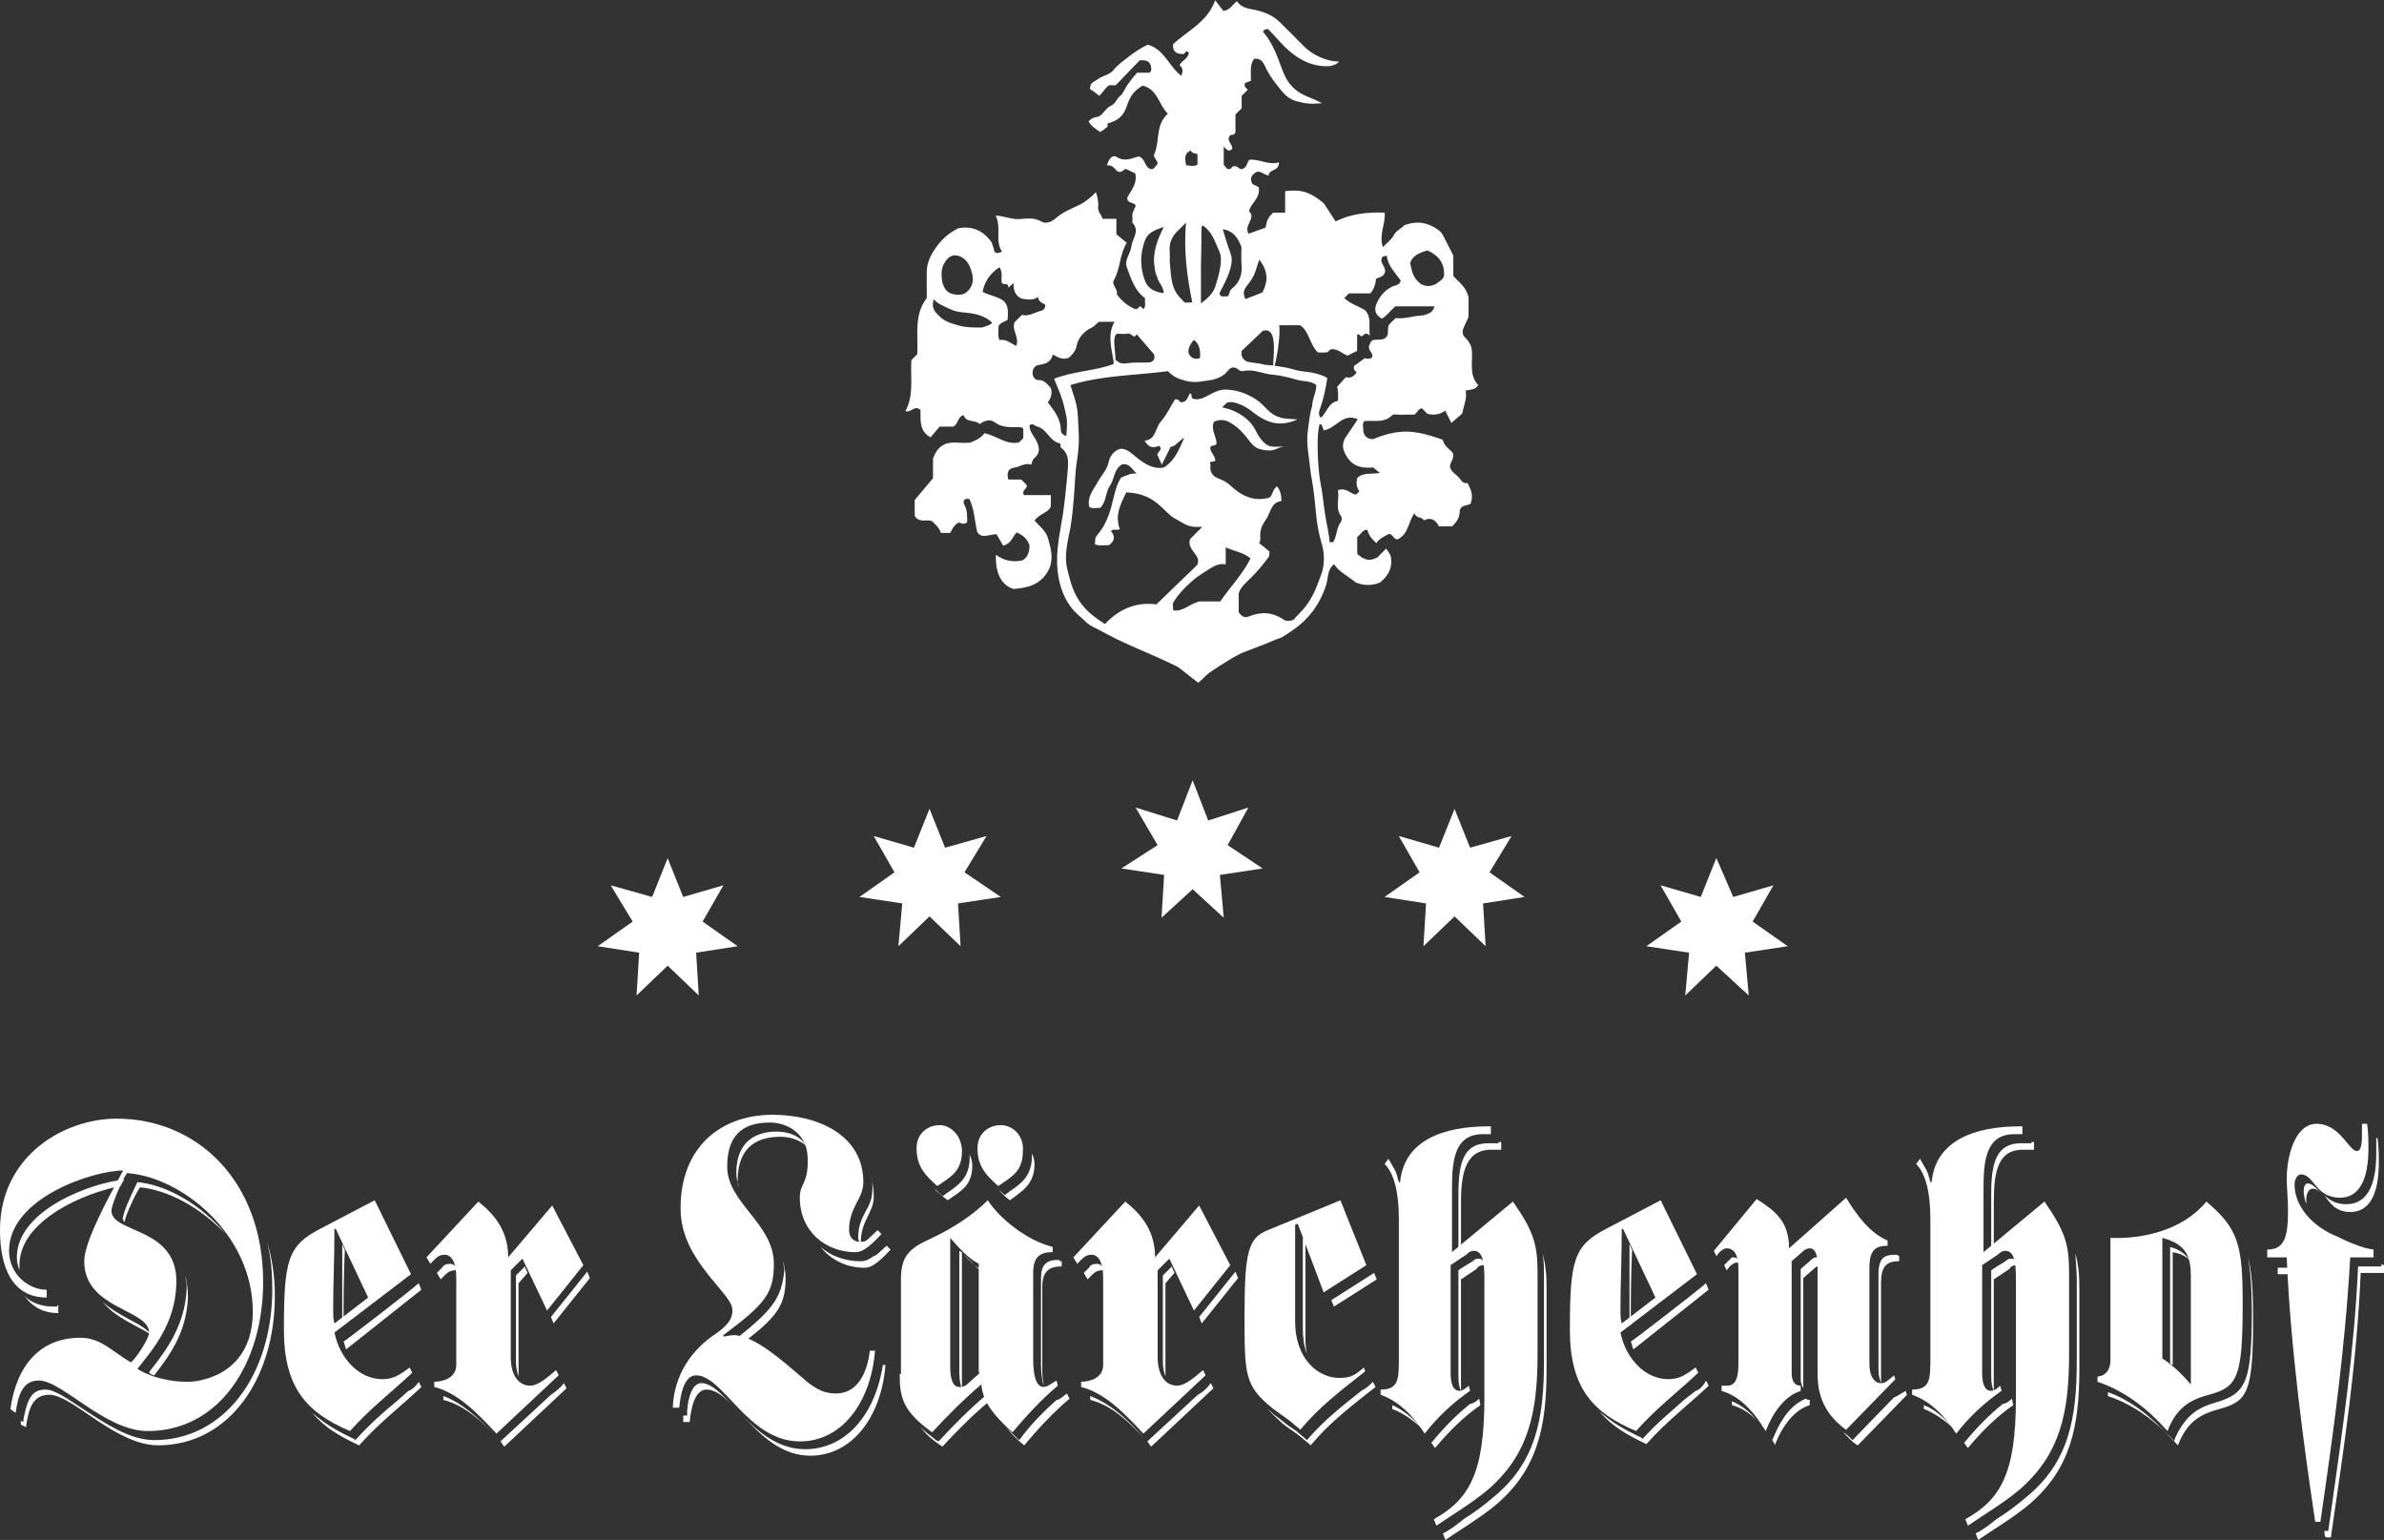 <?xml version="1.0" encoding="UTF-8"?>
<svg id="Ebene_2" xmlns="http://www.w3.org/2000/svg" viewBox="0 0 578.73 373.85">
  <rect x="0" y="0" width="578.73" height="373.85" fill="#333333" stroke="none"/>
  <defs>
    <style>
      .cls-1, .cls-2 {
        fill: #ffffff;
      }

      .cls-2 {
        fill-rule: evenodd;
      }
    </style>
  </defs>
  <g id="Ebene_1-2" data-name="Ebene_1">
    <path class="cls-1" d="M336.14,51.58c.24,2.88-1.47,5.41-.43,8.41.97-1.03,2.11-1.83,2.66-2.93.59-1.18,1.7-1.42,2.52-2.38,2.59-.94,4.46-.75,6.29,0,1.04.48,2.42,1.22,3.05,2.31.86,1.67,1.65,3.23,2.57,5.03v4.96c1.25,1.52,3.11,2.51,3.7,5.25v4.39c-.03.43-.18.83-.29.99-.29.57-.44.89-.52,1.12-.48,1.21-.94,1.55-.36,2.87.59.51,1.51,1.48,1.87,2.8.55,3-.84,6.37,1.62,9.07-.59,1.2-1.81,1.07-3.04,1.35.42,1.86-.41,3.53-.85,5.61-.7.6-1.64,1.42-2.59,2.25-.41-.8-.91-1.8-1.51-2.99-1.13.83-2.38,1.19-4.29.79-.19-.19-.72-.71-1.35-1.35-.82,0-1.1,1.04-1.87,1.53-1.19,0-2.44-.04-3.7.02-.6.02-1.26-.29-1.79.23-1.93,1.87-4.39,1.06-6.65,1.32-.62.78-.15,1.69-.25,2.26.14,1.21.85,2.15,2.4,2.11,6.01-2.4,9.59-2.5,16.91.16.29,1.53,1.77,2.36,2.43,3.17.51,1.68-.96,2.41-.63,3.6.32,1,1.24,1.52,1.93,2.2.67.66,1.06,1.82,2.3,1.53.62,1.4,1.51,2.63.77,4.91-.27.68-2.68.16-2.7,2.12-.02,1.45-.79,2.48-1.83,3.49h-3.19q-1.36-2.65-3.68-1.44c-.46-1.02-1.9-.41-2.25-1.78-1.6,2.2-1.43,5.08-4.07,6.35-.96.19-1.09-1.1-2.06-1.33-1.05.53-2.33,1.09-3.14,2.25-1.33-1.2-1.65-1.67-2.25-3.25-1.17.04-1.51,1.2-2.4,1.77v3.35c.13.46-.27.75.51,1.18.44.28.75.65,1.06.66,1.05.6,2.16.38,3.35-.24.68-.68,1.39-1.39,2.12-2.12.4.68,1.01,1.32,1.14,2.04.43,2.51-.57,4.52-2.62,6.17-1.93.84-3.94.81-5.95,0-1.68-1.48-3.91-2.42-5.24-4.42-1.7,1.33-1.38,3.43-1.93,5.1-1.57,4.78-4.33,8.44-8.48,11.18-.77.51-1.21.87-2.34,1.52-1,.32-1.91.66-2.93,1.14-.85.4-1.69.67-2.6,1.02-.99.39-1.97.8-2.93,1.13-1.35.47-2.8,1.26-4.25,2.15-1.58.98-2.91,1.79-4.88,3.15-.97.74-1.39,1.42-2.63,2.39-1.94-1.51-3.93-3.07-4.93-3.85-7.24-3.57-12.73-5.36-19.24-9.04-.26-.17-1.12-.49-2.05-1.06,0,0-.4-.3-.74-.55-1.3-1.3-2.87-2.39-3.94-3.88-.57-.78-1.15-1.7-1.49-2.41-1.26-2.68-1.84-5.6-1.87-8.72-.04-3.98.88-7.89,1.47-11.78.26-1.67.4-3.24.59-4.8.23-1.89.31-3.29.45-4.68.16-1.58.23-2.63.1-3.53-.21-1.45-.76-2-1.71-2.87-.21-.19.15-.89-.29-.97-2.48-.5-3.05-3.52-5.51-4.08-.5-.11-.86-.88-1.77-.33-.13,1.41.97,2.52,1.56,3.65.94,1.79,1.08,3.15-.55,4.52-.32.27-.38.84-.63,1.44-1.46-.56-2.68.51-4.1.71-1.61.23-1.84,1.37-1.44,2.89h3.13c.49.49.85.85,1.2,1.2.63,1.03-1.26,1.3-.57,2.58h6.55v2.75c-.55,1.54-2.78,1.75-3.96,3.44,1.27,1.4,2.81,2.54,3.29,4.33.57,2.11,1.26,4.23.53,6.74-.67,1.89-2.28,4.02-5.07,4.87-1.32.4-2.56.57-3.86.66-3.18-1.02-4.4-4.21-4.27-8.29,1.98,1.41,4.11,1.86,6.39,1.35,1.29-.56,1.84-2.24,1.77-3.67-.59-1.71-1.7-2.52-3.12-3.12-.95.98-1.3,2.75-3.26,3.22-.48-.83-1.05-1.81-1.62-2.79-1.91.1-3.65,1.15-4.68-.54-.66-2.68-.68-5.57-1.94-8.03-1.49-.22-1.52.83-1.21,1.38.77,1.37.72,2.79.7,4.28-.8.82-1.92-.01-2.09.09-1.5.89-1.53,1.85-2.04,2.51h-2.26c-.32-1.24-1.3-2-2.14-2.86-1.32-.53-3.06.55-4.2-1.26v-3.86c1.45-1.73,2.93-3.5,4.44-5.3v-4.73c1.11-3.27,3.27-4.15,6.1-3.9,1.12.1,2.26.02,2.77.02,1.82-.6,2.9-1.34,3.63-2.31,2.99.59,5.26,2.91,8.37,2.24.33-.33.68-.68,1.05-1.05v-2.26c-.21-.34-.54-.4-.93-.41-2.05-.03-4.1.25-5.96-1.15-1.17-.89-2.53-.44-3.69.4-1.12-1.13-3.32-.24-3.9-2.17-1.48.39-1.22,2.06-2.5,2.8h-3.35c-.65.77-1.36,1.63-2.17,2.6-2.92-1.58-2.38-4.31-2.45-6.63-1.42-1.35-2.27.74-3.66.27,2.12-3.94,1.17-8.22,1.43-12.38.45-.44.89-.89,1.43-1.43.3-4.56-.9-9.48,2.32-13.65,0-2.12-.03-4.26,0-6.4.04-2.09.83-3.82,2.04-5.59,1.4-2.07,3.07-3.66,5.63-4.96,2.91-.52,5.88.19,8.16,3.57.02.44.51,1.24.55,2.08.65.55.9.44,1.89.05-1.81-2.63-.06-5.8-1.55-8.76,2.03.07,3.8.97,5.77.84,1.78-.12,3.62-.43,5.39.63,1.11.67,2.62-.1,3.37-.77,1.82-1.65,4.09-2.43,6.16-3.49.98-.5,2.75-1.88,3.66-2.91.39,1.14.66,2.53.53,3.74-.11,1.05.84,1.67,1.03,2.74h3.4v3.76c.75.62,1.62,1.33,2.53,2.07-1.81,2.82-1.51,6.23-3.13,9.03-.68,1.17,1.05,2.16.71,3.48,1.16,1.57,2.6,2.81,4.44,3.57.62.11.84-.42,1.22-.72.26.23.53.47.81.72.72-.75.2-1.68.39-2.65-2.55-1.78-3.39-4.72-4.43-7.47-.67-1.77.89-3.35,1.1-5.09.22-1.89,2.13-3.68.3-5.7-.19-.21.04-.75-.04-1.11-.25-1.17.4-2.09.8-3.04-.43-1.06-2.07-.4-2.07-1.97.84-1.68,2.53-3.4,1.95-5.91-.74-.35-1.48-.7-2.19-1.04-.73-.13-.83,1.01-2.06.6-.58-.39-1.12-1.69-2.62-1.51.42-1.52,1.28-2.68,2.37-2.02,1.99,1.22,3.67.32,5.24-.14,1.89.4,1.35,2.79,3.19,3.09.66.06.84-.72,1.34-1.03.58-1.09-1.11-1.62-.64-2.67,1.4-3.11.19-7.03,3.28-9.76-2.26-2.19-2.41-5.93-6.13-6.82-2.18,1.38-2.93,2.28-3.95,5.28-.76,2.24-2.4,3.4-4.67,3.93.29.28.19.65-.08.93-.66.53-.91.7-1.62,1.12-1.03-.8-1.8-1.05-2.81-2.56,1.27-1.41,2.01-.79,2.88-1.46.89-.69,1.49-1.88,2.46-2.3,1.23-.53,1.47-1.72,2.33-2.43.86-.71,1.15-1.82,1.77-2.7.7-.99,1.43-1.93,2.34-2.95h2.98c.62-.4.48-.81.45-1.16-.11-1.62-1.19-1.96-2.77-1.85-1.9,1.97-3.9,4.05-5.83,6.05h-1.63c-1.27,1.02-1.4,1.69-2.37,2.57-.77-.6-1.22-1.01-2.26-1.63.06-1.66.73-1.59,2.07-2.51,1.21-.83,2.77-.95,3.77-2.25.85-1.09,2.05-1.92,3.16-2.79,1.58-1.24,3.23-2.41,5.03-3.23,4.02,1.1,5.15,5.27,8.12,7.54.43-.95.55-1.75-.39-2.54.45-1.17,2.12-1.57,2.22-3-.69-1-.85.31-1.35.27-.74-.06-1.42.03-2.02-.65-.5-.56-.42-1.12-.44-1.72,3.53-3.32,8.35-5.38,10.23-10.69.75.97,1.42,1.84,2.01,2.61,1.72-.29,2.21-1.63,3.3-2.37,1.02,1.69,2.95,1.79,4.6,2.16,2.29.53,4.28,1.39,5.93,3.06,1.86,1.88,3.77,3.71,5.6,5.62,2.07,2.16,5.61,3.82,8.64,3.8-.63.75-1.52.97-2.37,1.13-3.37.19-6.24-1.05-8.56-2.77-2.62-1.93-4.11-4.05-6.28-6.21-.63-.08-.95.03-1.29.59,3.3,3.74,4.21,8.73,5.59,11.25,1.16,2.13,2.91,3.62,5.25,4.53.76.3,2.26.91,3.5,1.6-2.67.18-3.45.26-6.51-.58-1.6-.55-2.65-1.62-3.43-2.6-1.67-2.11-2.41-2.96-3.51-5.03-.65-1.23-.94-2.72-2.95-2.6-1.22,1.32-.78,3.46-.85,5.39-.63.22-1.06.37-1.43.5-.3.84.21,1.23.69,1.63-.47.47-.92.92-1.5,1.5v3.02c-.58.58-1.02,1.02-1.51,1.5v4.33c-.25.74-.83.56-1.25.69-1.21,1.3.68,2.18.45,3.34-.8.82-1.31.21-2.05-.58v4.42c.28.34.6.72.82.98.95.34,1.2-.48,1.31-.53,1.31-.48,1.54.85,2.39.59,1.1-.34,1.11-1.48,1.67-2.24,2.45-.27,4.64,1.41,7.23.61.01,2.34-2.57,1.59-2.5,3.2-1.29-.18-1.96-1.31-3.11-.79-.76.59-1.67,1.14-.87,2.85.17.08.87.43,1.56.77.45,2.78-1.94,3.83-2.36,5.87,1.87,1.62-1.43,3.5-.09,5.44,1.36-.49,2.73-.99,4.14-1.5.2-1.16.32-2.34,1.82-3.61h2.9v-5.23c1.88-.22,3.73-.23,5.32.4,1.75.7,2.87,1.55,4.06,2.55.95,1.45,1.92,2.93,2.88,4.4,3.69-1.84,7.56-2.28,11.91-2.14ZM287.49,106.28c-1.7.99-2.17,2.18-3.29,2.16-.72,1.46-1.41,2.85-2.16,4.36-.43-.95-.77-1.69-1.1-2.41.1-.75,1.51-1.24.38-2.18q-2.17,1.11-3.46-1.23c2.83-.25,2.56-3.13,3.95-4.67,1.44-1.6,2.36-3.66,3.4-5.34.99-.3,1.07.86,1.78.67,1.29-.18,1.36-1.44,1.89-2.15.76.23.04,1.03.74,1.31,1.58.45,2.89-.39,4.28-1.12,1.15-.6,2.29-1.15,3.72-1.1,2.72.08,5.06.95,7.34,2.42,2.19,1.42,2.99,3.51,5.6,4.27,1.06.48,2.28.35,4.44.55-4.6,2-7.66.85-11.74-2.44-2.09-1.45-4.66-2.19-5.52-1.53-.36.36-.63.63-1.04,1.04,2.56.53,4.7,1.58,6.52,3.38.92.91,1.35,1.73,1.93,2.86.66,1.28,2.01,3.06,3.39,3.24,1.23.2,2.27,0,3.37,0-1.58.05-2.36,1.26-4.54.95-1.66-.23-2.6-.42-3.84-1.99-1.06-1.34-1.98-2.55-3.14-3.52-2.05-1.58-3.46-2.4-5.69-1.43-.88,1.98.72,3.73.62,5.36-.51.76-1.6.09-1.52,1.19.21,1.05,1.23,1.82,1.22,2.98-.37.08-.71.16-1.31.29.4.92-.39,1.91.91,3.28.72.73,2.49.94,3.77,2.13,2.62,2.45,5.58,4.34,9.76,3.2.85-.5.72-2.08,1.87-2.73q1.1,1.32,1.04,3.57c-2.59.28-2.56,2.8-3.68,4.37-.99,1.39-1.51,2.52-1.46,4.24,0,.23.1.65-.03,1.09-.05.19-.11.32-.25.46.86.7,1.71,1.4,2.55,2.08-.11.49.09.94-.28,1.43-1.25,1.64-2.52,3.24-3.98,4.7-1.29,1.28-2.75,2.45-3.23,4.02v4.6c.64.89,1.43,1.43,2.31,1.07,3.01-1.25,5.81-1.21,8.57.7.51.35,1.51.47,2.42.05.4-.43.89-1.01,1.42-1.53,2.17-2.13,3.56-4.69,4.6-7.54.44-1.22.91-2.29,1.14-3.43.42-2.17.21-4.23-.29-5.92-.68-2.32-1.13-4.6-1.35-6.97s-.43-4.34-.7-6.4c-.22-1.66-.56-3.17-.74-4.67s-.31-2.94-.55-4.53c-.26-1.73-.24-3.79.04-5.58s.35-3.38.95-5.24c.12-2.33,1.12-3.44.99-5.2-1.43-1.08-3.1-.79-4.54-1.22-2.06-.6-4.16-1.11-6.22-1.29-2.3-.21-4.48-1.4-6.86-.88-.48.11-.92-.02-1.35-.39-.74-.64-1.58-.63-2.29.12-.53.56-.78,1.04-1.63,1.5-.75.47-1.46.69-2.29.91-2.13.29-4.03.86-6.35.28-2.02-.5-3.09-.99-4.47-2.37-7.9,1.04-15.93.98-23.66,3.37.33,1.15,1.2,3.59,1.39,4.56.52,2.05.44,4.18.6,6.46.16,2.26.03,4.68-.39,7.25-.49,3-.5,6.25-.8,9.47-.26,2.74-.42,5.32-1.18,8.74-.32,1.44-.45,2.51-.55,3.26-.48,3.45.26,5.32.9,7.71,1.42,5.29,4.31,7.95,8.41,10.57,3.73-4,8.06-5.39,12.49-4.77,3.56-3.44,6.8-6.57,9.91-9.58,1.19-2.45-2.63-3.52-1.73-6.28,1.01-1.01,2.02-2.02,2.97-2.97h-1.79c-2.13-.13-2.99-1.03-5.38-2.33-2.9-2.17-4.53-5.71-11.28-6.05-1.48,2.97-2.8,5.65-1.58,8.93-.66.44-1.56-.19-2.16.46,1.06,1.21,1.01,2.35-.45,3.43-1.06-.01-2.27.27-3.42-.2.06-.89-.06-1.55.54-2.24,1.65-1.88,2.63-4.09,3.34-6.54.73-2.55,1.05-5.3,2.46-7.42,1.27-.44,2.26-1.15,3.79-.97-1.26-1.19-1.87-2.63-3.59-2.22-1.97,1.18-1.8,3.56-2.87,5.12-1.19,1.73-.86,4.01-2.41,5.43-.93-.06-1.81.25-2.64-.22-.6-2.53,1.08-4.24,2.13-6.2.83-1.54,2.14-2.73,2.55-4.63.29-1.31,1.17-2.95,3.02-3.32,1.56.07,2.56,1.11,3.69,2.04,2.06,1.69,4.31,3.05,6.71,2.51,2.69-1.69,3.53-4.08,4.96-7.2ZM302.56,87.74c1.49.42,2.69.31,4.57.83,1.87.1,2.94.32,4.4.54,1.66.25,3.2.92,4.91,1.07,2.05.18,4.17.67,5.78,1.57-.42,2.73-.99,5.34-1.9,7.87-.17.49-.29,1.24.33,1.79,1.5-1.28,1.82-3.76,4.16-4.08,0-.84.07-1.6-.03-2.34-.04-.31-.09-.94-.21-1.06.86-.96,1.34-1.48,2.15-2.37,1.26.38,1.97-.31,2.6-1.07-.21-.44-.84-.59-.63-1.63.51-.37,1.31-.95,2.63-1.91.05,0,.95.41,1.74-.16.5-1.19-1.4-1.84-.51-3.26.48-2.17,3.39.05,4.33-2.27.03-.52.08-1.37.11-1.98.26-.83,1.28-1.45,1.81-2.05,2.45.2,3.95-.51,6.82-.69,1.64-.5,2.19-.84,2.65-2.17h-9.52c-1.25,1-2.04,2.33-3.31,2.98-1.8-1.01-1.86-2.34-1.19-3.83.76-1.69,1.89-2.98,3.59-3.89.73-.39,1.97-.29,2.18-1.55-1.34-1.91-3.12-3.54-3.35-5.99-.51.08-.74.12-.98.16-1.22,1.51,1.19,2.62.39,4.18-.4.71-1.23.95-2.03,1.22q-.19,2.15-1.38,3.58h-5.21c-.38.38-.74.74-1.12,1.12,1.48,1.44,3.46,1.97,4.99,2.93,1.69,1.69.89,3.67,1.19,6.17-1.26-1.13-1.42.18-2.09.2-.33-.12-.37-.68-.98-.39v3.92c-.86.43-1.59.79-2.29,1.14-1.28-.36-2.16-1.56-3.69-1.54-.64-.21-.87.69-1.45.76-.73.08-1.47.02-2.11.02-2.07-2.05-2.11-5.3-4.36-6.61h-5.03c.45,2.02-.77,9.73-1.32,10.27-.66,0,1.71-10.27-2.66-8.89-1.92,1.82-3.55,3.38-5.12,4.86-.15,1.02.02,1.83,1.16,2.55ZM255.57,86.06c-.42,1.9-1.79,2.3-3.35,2.53-.92.13-1.45.74-1.55,1.75-.11,1.09.64,1.95,1.31,1.92,1.71-.07,2.33,1.17,3.13,1.96.41,1.41-.04,2.52-.75,3.45,1.63,2.12,3.17,4.08,3.16,6.79,0,.68.58,1.16,1.31,1.39.39-4.15.16-4.19-.48-7.06-.53-2.41-1.56-4.59-2.46-6.84,4.78-1.88,9.87-1.87,14.42-3.57.07-.55-.12-.97.32-1.22.95.96,1.59,1.26,3.25.99,1.88-.28,3.37,0,5.47-.22,1.2-.63.85-1.12.83-1.87-1.46-1.69-2.86-3.32-4.25-4.93-.68,1.34-1.28-.29-2.01-.15-.83.17-1.72.04-2.58.04-1.98.16.35,7.4-1.01,6.68-.76-4.09-1.37-6.82.24-9.58h-3.8c-.55.36-.98,1.06-1.84,1.46-1.79.84-3.21,2.46-3.56,4.33-.3,1.57-1.22,2.27-1.88,2.93-1.62.65-2.65-.14-3.94-.78ZM320.79,103.04h-.5c-.42,1.94-.42,3.49-.42,5.47s.16,4.5.36,6.47.63,3.62.84,5.34c.23,1.95.49,3.94.8,5.71.32,1.86.8,3.87.91,5.63.57,0,.63-.07.88-.07.9-1.49.74-3.39,1.83-4.85.24-.33.29-1.12.06-1.43-1.5-2.05-.33-4.27-.77-6.28,1.95-.8,2.97.83,4.4,1.06.27-.27.53-.53.82-.82-.74-1.01-.83-2.12-.49-3.26,1.47-1.41,3.44-.81,5.46-1.2-.66-.53-1.04-.84-1.63-1.33-3.05.31-5.57-.45-6.92-3.64-.6-1.32-.46-2.21,0-3.32,1.18-1.74,2.16-3.19,3.19-4.72-2.08-.98-3.56-.07-4.88.9-1.06.78-2.05,1.53-3.37,1.78-.23-.58-.4-1.02-.56-1.45ZM296.23,146c2.55-3.69,5.49-6.65,7.34-10.44-1.68-1.45-3.79-1.68-6.02-2.68v4.12c-1.82-.31-2.9.5-4.21,1.27-1.08.64-1.89,1.24-3,2-1.21.97-2.48,2.17-3.13,2.88-1.09,1.2-1.9,2.16-2.51,3.42.04.55.07,1.02.11,1.6,2.36.39,3.72-1.46,6.32-2.16h5.09ZM246.68,83.99c.9-2.2-1.19-3.72-.37-5.78.46-.46,1.08-1.07,1.77-1.76,1.7.46,3.15-.65,4.75-1.04.47-.12,1.05-.7.87-1.48-.78-.4-1.63-.77-1.73-1.87-1.27,1.02-2.69.6-3.92.44-1.67-.69-2.03-2.1-2.02-3.79-.51.46-.77.7-1.25,1.13.09-1.42-1.26-.52-1.58-1.17-.28-1.24.32-2.51-.58-3.8-2.34,1.55-3.61,3.5-4.09,5.99,1.89.94,3.81,1.16,5.2,2.26,1.26,1.36.9,2.97.89,4.52-.71.47-1.63.56-2.21,1.5,0,1.03-.26,2.23.19,3.4,1.7-.25,2.78.78,4.08,1.44ZM291.54,73.67c1.67-1.3,2.96-2.47,3.48-4.1.88-2.78,1.95-6.52.98-8.53-1.17-2.61-1.82-4.89-4.04-6.31-.47.38-.2.88-.31,1.43.03,1.99-.03,2.93-.03,4.25,0,1.51-.08,2.22-.08,3.73v9.53ZM287.91,54.04c-.98.98-1.4,1.44-1.87,1.87-1.52,1.4-2.3,3.08-2.08,5.19.09.87-.06,1.77.03,2.64.3,3.09.18,6.37,2.69,8.73.25.24.53.69,1.02,1.01.37-.02.85-.04,1.73-.08-1.27-6.19-2.11-12.32-1.52-19.35ZM234.32,71.19c2.61-2.01,1.91-4.36,1.15-6.37-.54-1.42-1.99-2.98-4-2.82-.83.22-1.32.58-1.8,1.24-1.32,1.62-1.21,3.53-.92,5.3.35,1.07.77,2.11,1.93,2.64,1.37.5,2.53.53,3.64,0ZM350.54,67.05c.25-3.28-1.52-5.13-4.01-6.25-1.96.57-3.78,1.29-4.19,3.14.41,2.23.86,3.66,2.48,4.92,1.6.96,2.79.56,3.91,0,.54-.54,1.36-.75,1.81-1.8ZM280.3,64.88c-.59-3.41.56-6.46,2.21-9.76-2.17.66-3.87,1.39-4.55,3.19-1.22,3.26-1.25,6.66.01,9.91.72,1.85,2.39,2.72,4.54,2.95-.08-1.69-1.32-2.54-1.59-3.91-.16-.31-.16-.39-.35-.89-.15-.75-.25-.88-.28-1.49ZM298.01,71.92c.56-.48.35-1.32,1.03-1.84,1.86-1.43,2.55-3.4,2.36-5.75-.13-1.61-.03-3.24-.03-4.38-.94-2.41-2.16-3.99-4.53-4.3.6,1.9,1.09,3.81,1.8,5.62.56,1.43.41,2.63-.01,4.1-.59,2.06-1.62,3.83-2.54,5.7-.08.16.09.45.14.68.55.41,1.18.14,1.77.18ZM226.68,72.65c-.56,1.71,0,2.68.84,3.59,1.57,1.71,2.74,2.03,4.61,2.61,2.3.71,3.91.64,6.21.67,1.33-.42,1.94-.58,2.54-1.15-2.09-2.06-4.83-2.32-7.49-2.58-1.62-.15-2.7-.72-4.23-1.44-1-.47-1.74-.83-2.47-1.69ZM302.35,72.6c1.46-.57,2.85-1.11,4.1-1.6,1.42-2.68,1.46-5.13-.76-7.96-.69,1.96-.94,3.35-1.84,4.78-1.33,1.97-2.58,2.62-1.5,4.78ZM291.32,86.9q.25-3.2-1.5-4.37c-1.23,1.32-1.7,3-1,3.7.63.88,1.48,1.08,2.5.67ZM289.03,36.52c-1.77.91-1.29,2.26-1.1,3.6.99.11,1.93.34,2.77-.14v-2.52c-.58-.37-1.34-.12-1.66-.94Z"/>
    <g>
      <path class="cls-1" d="M162.07,208.31l3.78,9.44,9.76-2.83-5.04,8.81,8.5,5.98-10.07,1.57.63,10.39-7.55-7.24-7.55,7.24.63-10.39-10.07-1.57,8.5-5.98-5.35-8.81,10.07,2.83,3.78-9.44Z"/>
      <path class="cls-1" d="M225.64,196.35l3.78,9.44,10.07-2.83-5.35,8.81,8.81,5.98-10.39,1.57.63,10.39-7.55-7.24-7.55,7.24.94-10.39-10.39-1.57,8.5-5.98-5.04-8.81,9.76,2.83,3.78-9.44Z"/>
      <path class="cls-1" d="M289.52,189.43l3.78,9.76,9.76-3.15-5.04,9.13,8.5,5.66-10.39,1.57.94,10.39-7.55-6.92-7.55,6.92.63-10.39-10.39-1.57,8.81-5.66-5.35-9.13,10.07,3.15,3.78-9.76Z"/>
      <path class="cls-1" d="M353.09,196.35l3.78,9.44,10.07-2.83-5.35,8.81,8.5,5.98-10.07,1.57.63,10.39-7.55-7.24-7.55,7.24.63-10.39-10.07-1.57,8.5-5.98-5.04-8.81,9.76,2.83,3.78-9.44Z"/>
      <path class="cls-1" d="M416.66,208.31l4.09,9.44,9.76-2.83-5.04,8.81,8.5,5.98-10.39,1.57.94,10.39-7.87-7.24-7.55,7.24.94-10.39-10.39-1.57,8.5-5.98-5.04-8.81,9.76,2.83,3.78-9.44Z"/>
      <path class="cls-1" d="M45.63,315c0-2.2-.31-3.78-.63-5.35,0,.94.31,1.57.31,2.52v.63c-.31,8.81-5.04,15.11-8.5,19.51,0,0-.31.31-.63.94.31.31.94.63,1.26.63,3.15-4.09,7.87-10.07,8.18-18.88ZM228.16,349.61l-.31.31-.63-.31c-1.57-1.26-2.83-2.2-3.78-3.15,1.26,1.57,2.83,3.15,5.35,4.72,3.46-3.78,7.24-7.55,11.01-10.7-.31-.63-.31-1.26-.31-1.89-4.09,3.46-7.87,7.24-11.33,11.01ZM268.13,308.39c-.31-.94-.94-1.57-1.89-1.57s-1.57.31-1.89.94l-1.26,1.26.94,1.57c1.26-1.26,1.89-2.2,3.46-2.2,0-.31.31,0,.63,0ZM212.11,304.93c-1.26.94-2.2,1.26-3.15,1.26-3.78,0-7.24-1.26-9.76-3.46,2.52,3.15,6.29,5.04,10.7,5.04,1.26,0,2.83-.63,6.29-4.41l-.94-.94c-2.2,1.89-2.2,2.2-3.15,2.52ZM291.1,319.72l.63,1.57,8.81-11.01-.63-1.57-8.81,11.01ZM290.78,338.6l-12.27,11.33c.31.31.63.94.94,1.26l15.11-14.16-.63-1.26c-.94,1.26-1.89,2.2-3.15,2.83ZM264.66,338.91v.94c5.04,1.26,9.13,5.04,12.9,9.13-3.46-4.09-7.87-8.18-12.9-10.07ZM133.75,338.6l-12.27,11.33c.31.31.63.94.94,1.26l15.11-14.16-.63-1.26c-.94,1.26-2.2,2.2-3.15,2.83ZM99.13,337.66l-2.83,2.52c-3.46,2.83-6.29,5.35-9.76,9.13l-.31.31-.31-.31c-4.09-1.89-7.24-3.78-10.07-6.29,2.83,3.46,6.61,5.66,11.33,7.87,5.04-5.66,9.76-9.13,15.11-14.16l-.63-1.26c-.63.94-1.57,1.89-2.52,2.2ZM66.09,312.79c0-4.09-.31-7.55-1.26-11.33,1.26,4.09,1.89,8.5,1.89,13.22,0,19.83-11.01,36.19-28.32,36.19-10.39,0-20.77-12.27-26.43-12.27-4.09,0-5.04,3.46-5.66,7.87l-1.26-.63v-.94l.63.31v-.63c.94-4.72,1.89-7.24,5.35-7.24,2.2,0,5.35,2.2,9.13,4.72,5.35,3.46,11.33,7.55,17.31,7.55,16.68,0,28.64-15.42,28.64-36.82ZM111.09,308.39c-.31-.94-.94-1.57-1.89-1.57s-1.57.31-1.89.94l-1.26,1.26.94,1.57c1.26-1.26,1.89-2.2,3.46-2.2,0-.31.31,0,.63,0ZM195.43,351.82c-7.55,0-12.9-5.66-16.99-10.07-3.15-3.15-5.66-5.98-8.18-5.98-2.83,0-3.46,5.66-3.46,7.24v.63h-.94v1.57h1.57c.31-3.46,1.26-7.87,4.09-7.87,6.61,0,12.59,16.05,25.18,16.05,10.39,0,17.31-9.76,18.25-22.03h-.63c-1.89,12.27-9.13,20.46-18.88,20.46ZM133.75,319.72l.63,1.57,8.81-11.01-.63-1.57-8.81,11.01ZM330.44,337.66c-4.72,3.78-8.81,6.92-12.9,11.64l-.31.31-.31-.31c-.63-.63-1.57-1.26-2.2-1.89l-1.89-1.26-2.83-2.2c-.94-.63-1.57-1.26-2.2-1.89.94,1.26,2.2,2.2,3.46,3.46,1.57,1.26,3.15,2.2,4.72,3.46.63.63,1.57,1.26,2.2,1.89,4.72-5.66,9.76-9.44,15.74-14.16l-.63-1.26c-.94.94-1.57,1.57-2.83,2.2ZM107.63,338.91v.94c5.04,1.26,9.13,5.04,13.22,9.13-4.09-4.09-8.18-8.18-13.22-10.07ZM256.48,339.86c-3.15,2.83-6.29,5.98-8.81,9.44l-.31.31-.31-.31c-.94-.94-1.89-1.89-2.83-2.83,1.26,1.57,2.83,3.15,4.41,4.41,3.46-4.09,6.92-7.87,11.01-11.33l-.63-1.26c-1.26.94-1.89,1.57-2.52,1.57ZM459.78,339.23l-10.07,10.39-.31-.31c-.63-.63-1.26-1.26-1.89-1.57.94.94,1.89,2.2,3.46,3.15l11.96-12.27-.31-.94c-1.26.63-1.89,1.26-2.83,1.57ZM337.99,341.12v.94c2.52.94,4.72,2.52,6.92,4.41-2.2-2.52-4.72-4.41-6.92-5.35ZM504.15,310.59v19.83c0,13.85-1.89,24.55-12.27,33.04-2.2,1.89-4.72,3.78-7.24,5.35-1.57,1.26-3.15,2.52-5.04,3.46l.63,1.57c4.09-2.83,8.5-5.35,12.59-8.81,9.76-8.5,11.96-18.57,11.96-32.73v-19.83c0-3.46-.31-5.66-.94-8.18,0,1.89.31,3.78.31,6.29ZM488.73,341.12c-4.09,2.83-7.55,6.29-11.01,10.39-.31-.31-.63-.94-.94-1.26l.31-.31c2.83-3.46,5.98-6.61,9.13-9.13.63,0,1.57-.63,2.2-1.26l.31,1.57ZM546.64,317.83c0,17.62-1.26,20.46-8.81,22.66-4.41,1.26-7.24,3.15-9.76,8.5l-.31.94-.63-.63c-5.04-5.66-10.07-9.44-15.42-11.33v.94c6.61,2.2,12.27,6.61,16.99,11.96,2.2-5.66,5.35-7.55,10.07-8.81,6.92-1.89,8.18-4.09,8.18-22.03,0-6.92-.31-11.33-1.26-14.79.63,3.15.94,7.24.94,12.59ZM578.73,307.13q-.31,0-.63-.31v.63h-5.66c-.94,20.77-3.78,39.65-6.61,59.79l-.63,4.41h-.94c0,.63,0,.94.31,1.57h1.26c3.15-21.71,6.29-41.86,7.24-64.2h5.66v-1.89ZM552.93,307.76v1.57h3.15v-1.57h-3.15ZM467.02,341.12v.94c2.52.94,4.72,2.52,6.92,4.41-2.2-2.52-4.41-4.41-6.92-5.35ZM374.81,310.59v19.83c0,13.85-1.89,24.55-12.27,33.04-2.2,1.89-4.72,3.78-7.24,5.35-1.57,1.26-3.15,2.52-5.04,3.46l.63,1.57c4.09-2.83,8.5-5.35,12.59-8.81,9.76-8.5,11.96-18.57,11.96-32.73v-19.83c0-3.46-.31-5.66-.94-8.18.31,1.89.31,3.78.31,6.29ZM359.39,341.12c-4.09,2.83-7.55,6.29-11.01,10.39-.31-.31-.63-.94-.94-1.26l.31-.31c2.83-3.46,5.98-6.61,9.13-9.13.63,0,1.57-.63,2.2-1.26l.31,1.57ZM440.9,305.24c-.63,0-.94.31-1.57.94,0,0-1.89,1.57-2.2,1.89v26.75c0,.94.31,1.57.63,2.2v-26.75l2.52-2.2c.63-.63,1.26-.94,1.89-.94-.31-1.26-.63-1.89-1.26-1.89ZM411.63,337.66l-2.83,2.2c-3.15,2.83-6.29,5.35-9.76,9.13l-.31.31-.31-.31c-4.09-1.89-7.24-3.78-10.07-6.29,2.83,3.46,6.61,5.66,11.33,7.87,5.04-5.66,9.76-9.13,15.11-14.16l-.63-1.26c-.63,1.26-1.57,2.2-2.52,2.52ZM422.64,306.81c-.31-.94-.94-1.57-1.89-1.57h-.31l-1.89,1.89.63,1.26c.63-.94,1.57-1.89,2.52-1.89.31,0,.63.31.94.31ZM430.51,348.98l-.31.63c.31.31.63.94.63,1.26,1.57-4.09,4.41-8.5,8.5-9.76v-1.26c-.31,0-.63,0-.94-.31-4.72,1.89-6.92,7.24-7.87,9.44ZM420.44,340.17v.94c2.2.63,4.41,1.89,5.98,3.78-1.57-2.2-3.78-3.78-5.98-4.72ZM527.44,303.98v27.38c-.31,0-.31-.31-.63-.31v-28.32c2.52.63,3.78,1.89,4.72,3.15-.94-.94-2.2-1.57-4.09-1.89ZM354.67,336.4v1.26c-.31-.63-.63-1.57-.63-3.46v-25.81c.31-.31,3.46-2.2,3.46-2.2.63-.63.94-.63,1.57-.63s1.26.63,1.57,1.57h-.31c-.94,0-1.57.31-1.89.94l-3.78,2.52v25.81ZM354.67,291.71v12.27q-.31.31-.63.31v-14.48c0-7.55,1.26-12.27,7.24-12.27h2.52v-.31h.63v1.89h-1.89c-6.61-.31-7.87,5.35-7.87,12.59ZM316.9,324.12v-22.34c-.31-.63-.31-1.26-.63-1.26v22.03c0,2.2.31,4.41.94,5.98-.31-1.57-.31-2.83-.31-4.41ZM282.6,305.24c0-.63-.31-.94-.31-1.57,0,.63,0,1.26.31,1.57-.31.31-.31,0,0,0ZM334.21,310.59l-.63-1.57-10.39,6.61.63,1.57,10.39-6.61ZM395.89,321.61v-.63c0-5.04,0-11.33.31-17.62-.31-.31-.31-.94-.63-1.26v19.83s0-.31.31-.31ZM282.29,330.73c0,1.26.31,2.52.63,3.46v-22.66l2.2-2.52c-.31-.63-.63-1.26-.63-1.57-.63.63-1.89,1.89-2.2,2.2v21.08ZM570.55,294.23c4.72,0,6.92-4.41,6.92-11.96,0-1.89,0-3.78-.31-5.98h-.31v3.78c0,8.18-2.52,12.27-7.24,12.27-2.52,0-4.09-.94-5.35-2.2,1.26,1.89,2.83,4.09,6.29,4.09ZM484.01,336.4v1.26c-.31-.63-.63-1.57-.63-3.46v-25.81c.31-.31,3.46-2.2,3.46-2.2.63-.63.94-.63,1.57-.63s1.26.63,1.57,1.57h-.31c-.94,0-1.57.31-1.89.94l-3.78,2.52v25.81ZM560.17,287.3c-.63,0-.94.94-.94,1.89s.31,2.2.63,3.15v-1.26c0-1.26.63-2.52,1.57-2.52.63,0,1.26.31,1.89.94l-.31-.31c-1.26-1.26-1.89-1.89-2.83-1.89ZM5.98,314.68c1.89,2.52,4.41,4.09,8.18,4.09v-1.89h-.31v.31h-.94c-2.83,0-5.35-.94-6.92-2.52ZM437.12,303.67c0-.63-.31-.94-.31-1.57-.31.63,0,1.26.31,1.57q-.31,0,0,0ZM396.52,327.58c-.31-.63-.31-1.26-.63-1.89.63-.31,15.74-11.96,18.25-14.16l.63,1.57-18.25,14.48ZM456.63,334.82v-23.29c0-4.09,1.26-5.35,4.41-5.35v-1.26c-.31,0-.31-.31-.63-.31h-.31c-2.52,0-4.09.63-4.09,4.72v23.29c0,1.26.31,2.2.63,3.15v-.94ZM484.01,291.71v12.27q-.31.31-.63.31v-14.48c0-7.55,1.26-12.27,7.24-12.27h2.52v-.31h.63v1.89h-2.2c-6.61-.31-7.55,5.35-7.55,12.59ZM125.25,330.73c0,1.26.31,2.52.63,3.46v-22.66l2.2-2.52c-.31-.63-.63-1.26-.63-1.57l-2.2,2.2v21.08ZM83.4,321.61v-.63c0-5.04,0-11.33.31-17.62-.31-.31-.31-.94-.63-1.26v19.83l.31-.31ZM253.02,333.25v-20.77c0-3.78,1.57-5.04,4.72-5.04v-1.26c-.31,0-.63,0-.63-.31h-.31c-2.83,0-4.09,1.26-4.09,4.41v20.77c0,2.52.31,4.09.63,5.35,0-.94-.31-1.89-.31-3.15ZM84.03,327.58c-.31-.63-.31-1.26-.63-1.89.63-.31,15.74-11.96,18.25-14.16l.63,1.57-18.25,14.48ZM31.47,320.35c2.52,1.26,4.41,2.52,5.35,3.78-3.15-2.2-8.81-4.09-11.96-8.18,1.89,1.89,4.41,3.15,6.61,4.41ZM30.21,296.74c.31-1.89,2.83-7.24,3.78-8.5,6.61.63,14.48,4.72,20.77,11.33-5.98-7.24-14.48-11.96-21.4-12.59-.94,1.89-3.46,7.24-3.46,8.5-.31.31,0,.63.31,1.26ZM29.27,287.93c.31-.63.63-1.26.94-1.57-7.55.63-26.12,7.24-26.12,18.88,0,1.26.31,2.2.63,3.15v-1.26c0-11.01,16.05-17.62,24.55-19.2ZM125.25,305.24c0-.63-.31-.94-.31-1.57,0,.63,0,1.26.31,1.57,0,.31,0,0,0,0ZM232.88,303.67v29.58c0,1.89.31,3.15.63,3.78v-33.04c-.31,0-.31-.31-.63-.31ZM233.82,304.3c1.57,1.57,3.46,3.78,5.35,5.04v-.63c-2.2-.94-3.78-2.52-5.35-4.41ZM251.13,282.58c0-.94-.31-1.89-.63-2.52v.63c0,4.72-2.52,6.61-5.35,8.5l-1.26.94-.31-.31c-.63-.63-1.26-.94-1.57-1.57.94,1.26,1.89,2.2,3.15,3.15,2.83-2.2,5.98-3.78,5.98-8.81ZM179.06,324.75s-.31,0,0,0c0,.31.31,0,.63,0,.63,0,1.26,0,1.89.31,7.24-5.66,9.13-8.5,9.13-14.79,0-1.57-.31-2.83-.63-4.09,0,.63.31,1.26.31,2.2-.63,6.92-3.15,9.76-11.33,16.36ZM179.06,286.67c0-8.5,5.04-10.7,10.39-10.7,2.2,0,4.41.63,6.29,2.2-1.57-2.52-4.41-3.46-7.24-3.46-4.41,0-9.76,1.89-9.76,10.07,0,1.26.31,2.2.63,3.46-.31-.63-.31-.94-.31-1.57ZM212.11,290.45c0-1.89-.31-3.46-.63-5.04.31.94.31,1.89.31,3.15,0,2.2-.63,3.78-1.57,5.35-.94,1.89-1.89,3.46-1.89,6.61,0,.63.31.94.63,1.26,0-5.66,3.15-7.24,3.15-11.33ZM230.05,291.39c3.15-2.2,5.98-3.46,5.98-8.5,0-.94-.31-1.89-.63-2.52v.63c0,4.72-2.52,6.61-5.35,8.5l-1.26.94-.31-.31c-.63-.63-1.26-.94-1.57-1.57.94.94,1.89,1.89,3.15,2.83Z"/>
      <path class="cls-2" d="M81.19,321.29c-.31-1.26-.31-1.57-.31-4.09,0-5.35.31-11.96.31-18.88h.31l7.87,16.68-8.18,6.29ZM90.95,291.39l-13.22,6.92c-7.87,4.09-8.81,7.55-8.81,24.55,0,14.16,5.66,20.14,16.05,24.55,5.04-5.66,9.76-9.13,15.11-14.16l-.63-1.26c-2.2,1.57-3.78,2.83-6.61,2.83-5.66,0-10.39-5.04-11.64-11.33l18.57-14.16-8.81-17.94Z"/>
      <path class="cls-1" d="M134.06,292.65l-10.7,12.59c0-5.98-2.83-10.07-7.24-13.53l-12.59,13.53.94,1.57c1.26-1.26,1.89-2.2,3.46-2.2s2.83,1.57,2.83,5.66v21.08c0,3.15-3.15,4.09-5.35,4.09v1.26c5.98,1.57,10.7,6.61,15.11,11.33l15.11-14.16-.63-1.26c-2.2,1.89-4.41,3.78-6.29,3.78-2.83,0-4.72-2.52-4.72-6.92v-21.08l2.83-2.83,5.98,12.59,8.81-11.01-7.55-14.48Z"/>
      <path class="cls-2" d="M11.33,313.11c-4.41,0-9.13-3.78-9.13-9.44,0-12.9,20.46-19.51,27.69-19.51-3.78,6.92-9.44,17.31-9.44,22.03,0,11.64,15.74,11.64,15.74,17.31,0,1.57-3.46,6.61-4.41,7.24-4.41-2.52-7.24-5.98-12.27-5.98-9.44,0-15.42,6.29-16.99,17.31l1.26.94c.63-4.09,1.57-7.87,5.66-7.87,5.66,0,16.05,12.27,26.43,12.27,17.31,0,28.01-16.36,28.01-36.19,0-24.55-16.05-39.65-35.56-39.65-12.9,0-28.32,9.13-28.32,27.06,0,8.81,2.83,16.36,11.33,16.36v-1.89ZM61.37,318.46c0,9.76-5.35,15.11-12.9,16.68-4.09.94-11.33-.31-15.11-2.83,3.46-4.41,9.13-10.7,9.44-20.46.63-14.16-15.74-12.27-15.74-17.94,0-1.57,2.83-7.87,3.78-9.13,13.22.94,30.53,14.79,30.53,33.67Z"/>
      <path class="cls-1" d="M331.69,307.13l-6.29-15.74-17.62,7.24c-4.72,1.89-5.66,5.04-5.66,20.77,0,14.16,0,16.99,6.61,22.34,1.57,1.26,3.15,2.2,4.72,3.46.63.63,1.57,1.26,2.2,1.89,4.72-5.66,9.76-9.44,15.74-14.16l-.31-.94c-2.2,1.89-3.15,2.52-5.98,2.52-4.72,0-10.7-4.09-10.7-13.85v-23.29l.63-.31,6.29,16.68,10.39-6.61Z"/>
      <path class="cls-1" d="M434.92,306.19l2.52-2.2c.63-.63,1.26-.94,1.89-.94,1.57,0,1.89,2.2,1.89,4.09v25.49c0,3.46,0,9.44,6.92,14.48l11.96-12.27-.31-.94c-1.26.94-1.89,1.89-3.15,1.89-1.57,0-2.83-1.57-2.83-4.72v-23.29c0-4.09,1.26-5.35,4.41-5.35v-1.26c-4.41-1.89-7.55-6.29-10.07-10.39l-13.85,12.27c0-6.61-3.46-9.13-7.87-11.96l-10.39,12.59.63,1.26c.63-.94,1.57-1.89,2.52-1.89,1.57,0,2.83,1.26,2.83,5.04v22.66c0,3.78-.63,5.66-2.83,5.66h-1.26v1.26c4.41,1.26,7.87,5.04,10.7,9.76,1.57-4.09,4.41-8.5,8.5-9.76v-1.26c-1.57,0-2.2-1.26-2.2-3.15v-27.06Z"/>
      <path class="cls-2" d="M524.92,300.52c5.98,1.57,6.92,4.72,6.92,9.44v26.12c-1.89-2.2-4.41-4.72-6.92-6.29v-29.27ZM512.33,330.1c0,1.26-.31,3.78-3.15,4.09v1.26c6.61,2.2,12.27,6.61,16.99,11.96,2.2-5.66,5.35-7.55,10.07-8.81,6.92-1.89,8.18-4.09,8.18-22.03,0-14.16-.94-18.25-8.81-24.86-5.66,6.92-15.42,9.13-23.29,8.81v29.58Z"/>
      <path class="cls-1" d="M567.41,300.21c-6.29-2.52-10.39-7.55-10.39-12.59,0-1.26.63-2.52,1.57-2.52,3.15,0,3.46,5.66,9.44,5.66,4.72,0,6.92-4.41,6.92-11.96,0-1.89,0-3.78-.31-5.98h-1.26v2.2c0,1.89,0,4.41-1.26,4.41-1.89,0-4.09-6.61-9.76-6.61-5.35,0-7.24,8.18-7.24,13.22,0,2.52.31,5.04.31,7.55,0,6.29-.63,9.76-5.04,9.76v1.89h4.72c.94,22.03,4.09,45.32,6.92,64.2h1.26c3.15-21.71,5.98-41.86,7.24-64.2h5.66v-1.89c-2.83-.31-6.92-2.2-8.81-3.15Z"/>
      <path class="cls-1" d="M339.56,331.36c0,4.09-.63,5.98-4.41,5.98v1.26c4.41,1.57,7.87,5.04,10.7,9.44,3.15-4.09,6.92-7.55,11.01-10.39l-.31-1.26c-.63.63-1.57,1.26-2.2,1.26-1.57,0-2.2-1.57-2.2-4.41v-26.12l3.78-2.52c.31-.31.94-.94,1.89-.94,2.2,0,2.52,3.15,2.52,6.61v29.27c0,18.25-3.78,24.55-12.27,29.27l.63,1.57c4.09-2.83,8.5-5.35,12.59-8.81,9.76-8.5,11.96-18.57,11.96-32.73v-19.83c0-6.92-.94-10.07-5.98-17.31l-14.79,12.27v-15.74c0-7.24.94-12.9,7.55-12.9h1.89v-1.89h-.63c-11.01,0-20.46,3.46-21.4,13.53h-.31c-.94-3.46-.63-2.2-2.52-5.66l-.94,1.26c2.2,2.2,3.46,6.61,3.46,13.22v35.56Z"/>
      <path class="cls-1" d="M291.1,292.65l-10.7,12.59c0-5.98-2.83-10.07-7.24-13.53l-12.59,13.53.94,1.57c1.26-1.26,1.89-2.2,3.46-2.2s2.83,1.57,2.83,5.66v21.08c0,3.15-3.15,4.09-5.35,4.09v1.26c5.98,1.57,10.7,6.61,15.11,11.33l15.11-14.16-.63-1.26c-2.2,1.89-4.41,3.78-6.29,3.78-2.83,0-4.72-2.52-4.72-6.92v-21.08l2.83-2.83,5.98,12.59,8.81-11.01-7.55-14.48Z"/>
      <path class="cls-2" d="M393.69,321.29c-.31-1.26-.31-1.57-.31-4.09,0-5.35.31-11.96.31-18.88h.31l7.87,16.68-8.18,6.29ZM403.13,291.39l-13.22,6.92c-7.87,4.09-8.81,7.55-8.81,24.55,0,14.16,5.66,20.14,16.05,24.55,5.04-5.66,9.76-9.13,15.11-14.16l-.63-1.26c-2.2,1.57-3.78,2.83-6.61,2.83-5.66,0-10.39-5.04-11.64-11.33l18.57-14.16-8.81-17.94Z"/>
      <path class="cls-1" d="M228.16,273.14c-2.83,0-5.66,1.89-5.66,5.66,0,4.41,2.2,6.61,5.04,9.13,3.15-2.2,5.98-3.46,5.98-8.5,0-3.78-2.83-6.29-5.35-6.29Z"/>
      <path class="cls-1" d="M242.95,273.14c-2.83,0-5.66,1.89-5.66,5.66,0,4.41,2.2,6.61,5.04,9.13,3.15-2.2,5.98-3.46,5.98-8.5.31-3.78-2.52-6.29-5.35-6.29Z"/>
      <path class="cls-2" d="M237.91,333.25l-3.15,2.83c-.31.31-.94.63-1.89.63-1.57,0-2.2-1.89-2.2-5.04v-31.16c1.89,2.2,4.41,5.04,6.92,6.29v26.43h.31ZM218.4,333.56c0,5.98.94,9.13,7.87,14.16,3.78-4.09,7.87-8.18,11.96-11.64.31,4.72,4.09,8.5,7.55,11.64,3.46-4.09,6.92-7.87,11.01-11.33l-.31-1.26c-1.57.94-2.2,1.57-3.15,1.57-2.2,0-2.52-4.09-2.52-6.92v-20.77c0-3.78,1.57-5.04,4.72-5.04v-1.26c-6.29-1.57-12.9-6.92-15.74-11.33-3.15,3.15-7.87,6.61-14.79,9.76-4.72,2.2-6.29,4.41-6.29,9.44v22.97h-.31Z"/>
      <path class="cls-2" d="M213.05,298.63c-3.15,2.83-2.52,2.83-4.41,2.83-1.26,0-2.52-.94-2.52-2.83,0-5.66,3.46-7.55,3.46-11.64,0-11.64-11.33-16.36-22.03-16.36-12.59,0-22.34,7.87-22.34,22.66,0,6.92,3.46,11.96,6.61,16.05,4.41,5.35,5.98,6.92,5.98,8.81,0,2.52-1.89,4.09-4.09,5.66-5.66,3.78-10.07,9.76-10.39,17.94h1.57c.31-3.46,1.26-7.87,4.09-7.87,6.61,0,12.59,16.05,25.18,16.05,10.39,0,17.31-9.76,18.25-22.03h-1.26c-.63,5.66-3.15,10.39-8.18,10.39-3.46,0-5.66-1.57-8.5-4.09-4.09-3.46-11.33-10.07-16.36-10.07-.94,0-1.89.31-2.52.31v-.31c10.07-7.55,12.27-10.07,12.27-17.31,0-9.76-11.33-14.79-11.33-23.6s5.04-10.7,10.39-10.7c4.09,0,8.81,2.52,9.13,8.18.31,6.92-1.89,6.29-1.89,10.07,0,8.18,6.29,13.22,13.53,13.22,1.26,0,2.83-.63,6.29-4.41l-.94-.94Z"/>
      <path class="cls-1" d="M468.59,331.36c0,4.09-.63,5.98-4.41,5.98v1.26c4.41,1.57,7.87,5.04,10.7,9.44,3.15-4.09,6.92-7.55,11.01-10.39l-.31-1.26c-.63.63-1.57,1.26-2.2,1.26-1.57,0-2.2-1.57-2.2-4.41v-26.12l3.78-2.52c.31-.31.94-.94,1.89-.94,2.2,0,2.52,3.15,2.52,6.61v29.27c0,18.25-3.78,24.55-12.27,29.27l.63,1.57c4.09-2.83,8.5-5.35,12.59-8.81,9.76-8.5,11.96-18.57,11.96-32.73v-19.83c0-6.92-.94-10.07-5.98-17.31l-14.79,12.27v-15.74c0-7.24.94-12.9,7.55-12.9h1.89v-1.89h-.63c-11.01,0-20.46,3.46-21.4,13.53h-.31c-.94-3.46-.63-2.2-2.52-5.66l-.94,1.26c2.2,2.2,3.46,6.61,3.46,13.22v35.56Z"/>
    </g>
  </g>
</svg>